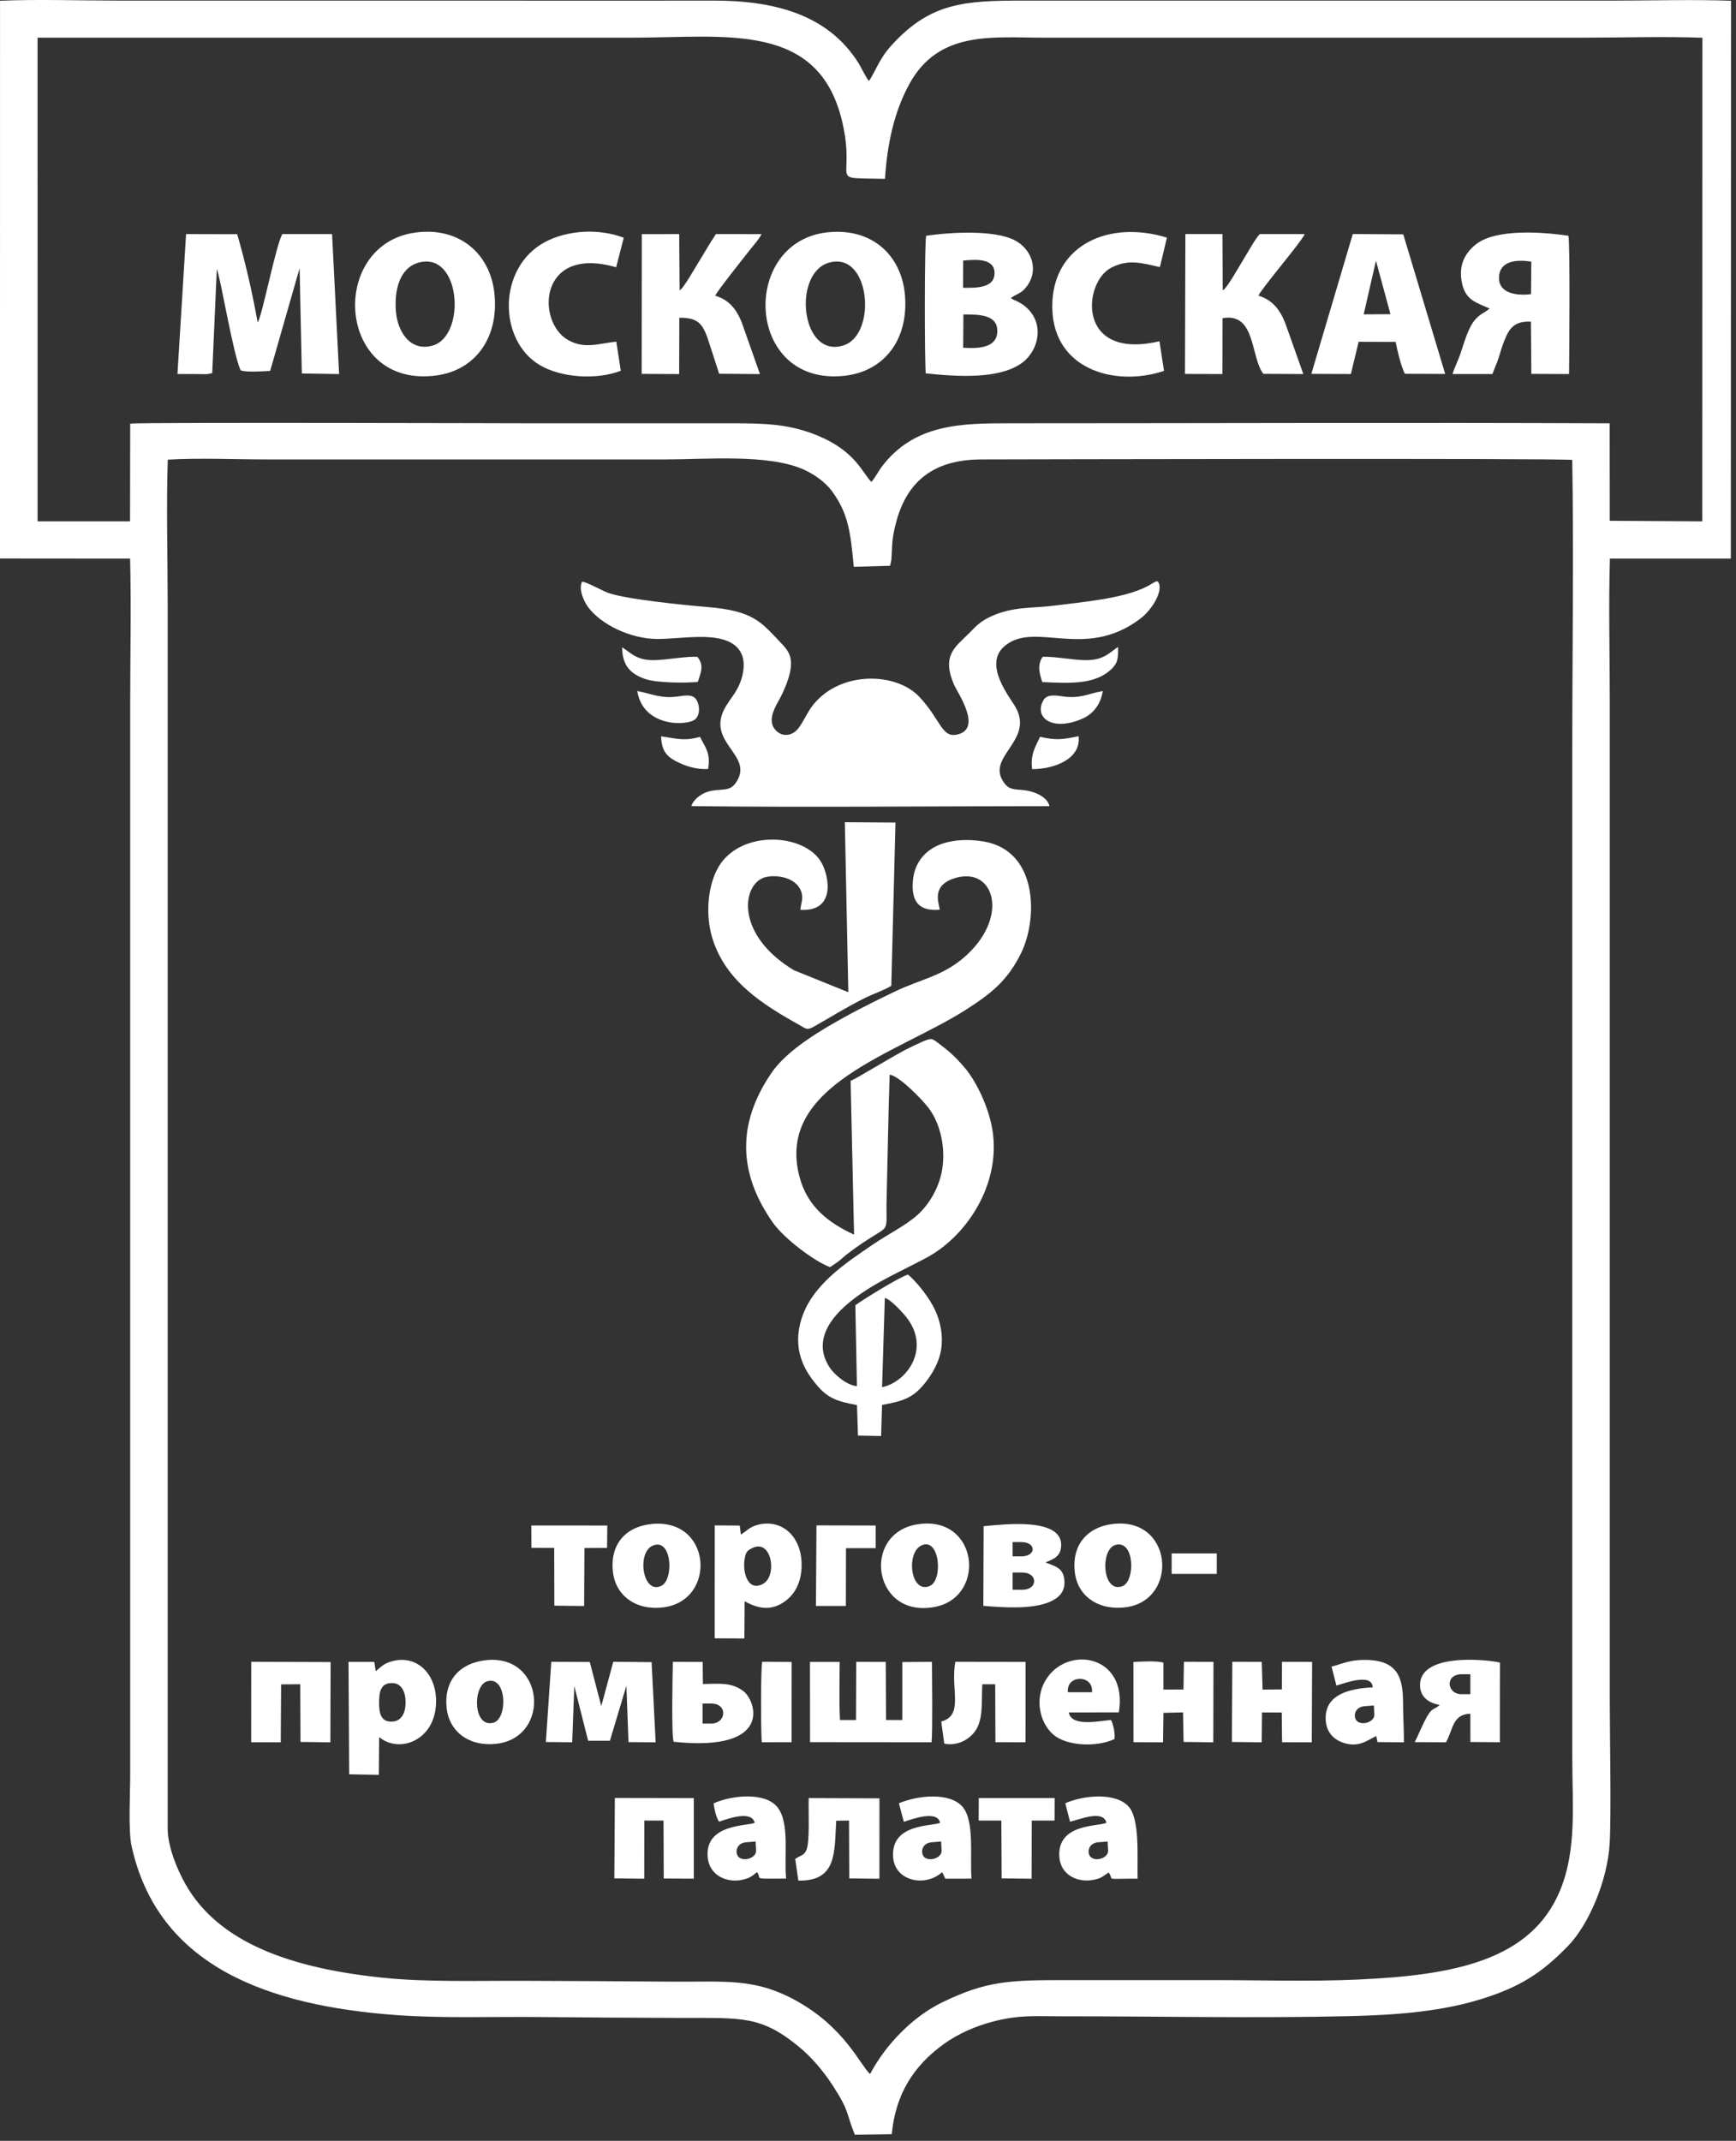 <?xml version="1.0" encoding="UTF-8"?> <svg xmlns="http://www.w3.org/2000/svg" viewBox="0 0 64.066 79" fill="none"><rect x="0" y="0" width="64.066" height="79" fill="#333333" stroke="none"/><path fill-rule="evenodd" clip-rule="evenodd" d="M0 20.609L4.801 20.613C4.846 22.357 4.805 24.152 4.805 25.899V65.503C4.805 66.157 4.731 67.553 4.853 68.11C5.832 72.598 9.952 74.012 14.601 74.358C16.293 74.484 18.153 74.414 19.872 74.431C21.643 74.448 23.421 74.46 25.187 74.464C27.376 74.469 28.082 74.376 29.483 75.528C29.912 75.882 30.353 76.377 30.716 76.934C31.379 77.952 31.208 77.953 31.548 78.774L32.91 78.756C33.045 77.306 33.697 76.236 34.849 75.415C35.349 75.059 35.974 74.771 36.672 74.592C37.637 74.346 38.168 74.405 39.172 74.405C42.705 74.401 46.323 74.482 49.845 74.398C51.469 74.358 53.099 74.239 54.559 73.801C56.051 73.354 56.886 72.825 57.881 71.794C58.607 71.043 59.321 69.436 59.404 68.028C59.466 66.979 59.408 64.015 59.408 62.754V25.899C59.408 24.155 59.361 22.347 59.412 20.612L63.875 20.612L63.883 0.027C62.472 -0.022 60.978 0.022 59.561 0.022C58.108 0.022 56.656 0.023 55.204 0.022H37.777C35.6 0.021 34.33 0.094 32.9 1.674C32.438 2.184 32.33 2.597 32.07 2.988C31.976 2.899 31.768 2.463 31.677 2.319C30.53 0.499 28.502 0.018 26.32 0.022C23.401 0.027 20.482 0.024 17.563 0.022L4.406 0.022C2.969 0.022 1.425 -0.031 0.001 0.027L0 20.609ZM32.108 76.537C32.683 75.453 33.67 74.426 34.778 73.887C36.431 73.083 37.297 73.07 39.346 73.069C41.147 73.068 42.947 73.069 44.748 73.069C46.506 73.069 48.389 73.128 50.123 73.048C53.604 72.889 56.512 72.369 57.583 69.737C58.195 68.233 58.024 66.589 58.024 64.859V27.617C58.024 24.082 58.081 20.502 58.023 16.973C57.619 16.903 37.305 16.951 36.209 16.954C34.408 16.959 33.457 17.806 33.069 19.28C32.9 19.924 32.933 20.101 32.896 20.661L32.85 20.878L31.509 20.915C31.387 19.678 31.323 18.955 30.691 18.109C30.463 17.804 30.072 17.51 29.656 17.325C28.353 16.745 26.073 16.954 24.533 16.954H9.895C8.714 16.954 7.351 16.893 6.192 16.962C6.134 18.688 6.188 20.51 6.188 22.248L6.188 67.48C6.188 68.158 6.552 69.007 6.833 69.509C8.064 71.708 10.772 72.632 14.113 72.98C15.773 73.153 17.676 73.086 19.393 73.095C21.18 73.104 22.967 73.109 24.751 73.126C26.746 73.146 27.848 72.962 29.435 73.858C31.177 74.843 31.73 76.175 32.108 76.537ZM32.659 6.6C30.48 6.551 31.59 6.786 31.098 4.565C30.257 0.765 26.779 1.39 23.357 1.39L1.386 1.39L1.387 19.238L4.799 19.238L4.805 15.632C5.271 15.579 19.136 15.62 19.567 15.62H26.93C28.187 15.62 29.11 15.632 30.183 16.077C31.588 16.66 31.833 17.472 32.158 17.783C32.264 17.677 32.433 17.368 32.527 17.242C33.735 15.628 35.49 15.62 37.298 15.62C44.659 15.62 52.051 15.589 59.404 15.621L59.407 19.218L62.822 19.239L62.826 1.393C61.388 1.339 59.86 1.39 58.428 1.39H38.474C36.631 1.39 34.645 1.117 33.56 3.099C33.001 4.119 32.746 5.286 32.659 6.6ZM34.68 33.57C34.657 33.331 34.36 32.7 35.197 32.418C36.714 31.908 37.309 33.901 35.508 35.388C34.725 36.034 33.973 36.134 32.994 36.604C32.082 37.042 31.326 37.425 30.52 37.902C29.729 38.369 28.912 38.952 28.478 39.582C27.192 41.452 27.237 43.291 28.523 45.118C28.931 45.698 30.059 46.553 30.633 46.759C30.721 46.694 30.87 46.606 30.957 46.536C31.082 46.436 31.141 46.371 31.287 46.26C32.984 44.975 32.679 45.781 32.721 44.198C32.76 42.683 32.781 41.168 32.832 39.656C33.188 39.707 34.009 40.549 34.262 40.877C34.659 41.394 34.882 42.205 34.79 43.018C34.7 43.802 34.275 44.455 33.876 44.818C33.435 45.22 32.788 45.534 32.237 45.909C31.184 46.625 29.955 47.427 29.571 48.691C29.315 49.538 29.504 50.241 29.922 50.826C30.467 51.585 30.783 51.687 31.626 51.85L31.663 52.975L32.516 52.992L32.552 51.843C33.279 51.716 33.622 51.598 33.992 51.204C34.262 50.915 34.617 50.407 34.721 49.861C34.836 49.254 34.675 48.633 34.429 48.186C34.196 47.763 33.804 47.278 33.508 47.033C33.198 47.124 31.834 47.962 31.566 48.167L31.625 51.152C31.242 51.123 30.778 50.703 30.626 50.475C29.773 49.19 31.172 48.084 32.201 47.461C32.906 47.035 34.004 46.544 34.435 46.271C35.864 45.365 36.896 43.557 36.635 41.762C36.508 40.886 36.032 39.903 35.594 39.391C35.319 39.07 35.089 38.839 34.728 38.571C34.323 38.271 34.464 38.241 33.589 38.651C33.037 38.911 31.602 39.815 31.391 39.883L31.519 45.561C30.57 45.12 29.794 44.529 29.503 43.419C28.616 40.046 33.098 38.886 35.631 37.27C36.558 36.679 37.177 36.201 37.683 35.171C38.299 33.917 38.323 31.39 36.297 31.051C35.69 30.949 34.992 30.986 34.496 31.254C34.084 31.476 33.738 31.878 33.688 32.517C33.629 33.268 33.912 33.635 34.68 33.57ZM21.477 21.469C21.343 21.752 21.554 22.196 21.692 22.387C22.172 23.051 23.288 23.582 24.272 23.579C25.198 23.577 26.488 23.302 27.123 23.818C27.458 24.089 27.513 24.521 27.376 25.007C27.241 25.485 26.999 25.714 26.789 26.061C25.97 27.424 27.927 27.861 27.126 28.926C26.85 29.291 26.391 29.012 25.878 29.329C25.713 29.432 25.571 29.573 25.512 29.745L25.753 29.75C29.967 29.797 34.479 29.748 38.728 29.749C38.673 29.422 38.187 29.19 37.735 29.152C37.458 29.129 37.258 29.129 37.113 28.959C36.259 27.958 38.192 27.376 37.483 26.103C37.288 25.753 36.278 24.54 37.057 23.857C38.174 22.876 40.019 24.39 42.076 22.835C42.524 22.497 42.922 21.819 42.757 21.5C42.697 21.384 42.598 21.502 42.341 21.635C41.458 22.092 39.982 22.211 38.877 22.352C38.102 22.451 37.347 22.372 36.522 22.771C36.13 22.96 36.003 23.132 35.748 23.383C35.233 23.89 34.751 24.2 35.204 25.257C35.337 25.568 36.269 26.888 35.329 27.105C34.742 27.24 34.728 26.561 33.92 25.707C33.068 24.805 31.019 24.745 30.007 26.012C29.793 26.279 29.672 26.598 29.474 26.862C29.216 27.206 28.789 27.203 28.563 26.865C28.34 26.532 28.616 26.073 28.759 25.814C28.906 25.547 29.088 25.133 29.158 24.791C29.258 24.299 29.128 24.047 28.867 23.774C28.077 22.947 27.829 22.54 26.073 22.397C25.342 22.337 23.089 22.117 22.431 21.873C22.223 21.796 21.583 21.44 21.477 21.469ZM31.307 36.614L29.301 35.804C27.214 34.55 27.348 32.779 28.131 32.409C28.459 32.254 29.371 32.296 29.574 32.918C29.658 33.177 29.55 33.34 29.539 33.575C30.856 33.651 30.598 32.335 30.318 31.835C29.688 30.709 27.192 30.595 26.445 32.121C26.105 32.815 26.047 33.795 26.276 34.577C26.754 36.203 28.154 37.073 29.511 37.829C29.737 37.955 29.776 38.031 30.027 37.889C30.756 37.477 31.124 37.232 31.888 36.843C32.227 36.671 32.585 36.561 32.893 36.38L33.047 30.354L31.178 30.341L31.307 36.614ZM6.549 13.801C6.771 13.803 6.982 13.803 7.194 13.803C7.669 13.803 7.591 13.823 7.794 13.777C7.804 13.775 7.82 13.771 7.832 13.766L8.001 9.933C8.139 10.227 8.613 13.138 8.884 13.668C9.127 13.746 9.673 13.702 9.97 13.687L11.057 9.897L11.139 13.782L12.514 13.804L12.255 8.637L10.418 8.638C10.172 9.076 9.679 11.659 9.508 11.899C9.317 10.816 9.053 9.673 8.754 8.642L6.867 8.638L6.549 13.801ZM15.322 8.583C12.102 9.027 12.409 14.36 16.113 13.854C17.558 13.656 18.43 12.438 18.242 10.794C18.078 9.364 16.953 8.358 15.322 8.583ZM30.55 8.572C27.284 8.91 27.498 14.296 31.191 13.864C32.646 13.693 33.542 12.516 33.395 10.874C33.265 9.426 32.19 8.403 30.55 8.572ZM34.18 8.699C34.115 8.924 34.119 13.329 34.164 13.778C35.3 13.897 36.822 14.001 37.671 13.423C38.444 12.898 38.626 11.603 37.467 11.086C37.367 11.042 37.465 11.094 37.38 11.045C37.29 10.994 37.335 11.021 37.307 10.994C37.55 10.83 37.671 10.832 37.843 10.63C38.367 10.016 38.097 9.205 37.451 8.868C36.704 8.478 35.104 8.565 34.18 8.699ZM54.974 11.386C54.778 11.55 54.651 11.569 54.465 11.767C54.176 12.074 54.027 12.68 53.885 13.087C53.798 13.333 53.674 13.567 53.606 13.803L55.078 13.802C55.143 13.609 55.239 13.417 55.307 13.201C55.379 12.97 55.435 12.77 55.523 12.554C55.705 12.101 55.897 11.843 56.497 11.87L56.513 13.797L57.905 13.803C57.913 13.209 57.946 8.928 57.881 8.7C56.86 8.549 55.188 8.444 54.465 9.019C54.112 9.3 53.81 9.737 53.949 10.427C54.08 11.08 54.467 11.156 54.974 11.386ZM48.394 13.797L49.853 13.802L50.14 12.612L51.505 12.616C51.552 12.882 51.725 13.593 51.849 13.794L53.334 13.799L51.787 8.648L49.924 8.636L48.394 13.797ZM43.731 13.799L45.112 13.803L45.116 11.743C46.35 11.517 46.143 13.174 46.622 13.795L48.099 13.803L47.508 12.139C47.306 11.53 47.036 11.094 46.442 10.909C46.589 10.6 48.032 8.924 48.151 8.637L46.491 8.637C46.316 8.817 45.98 9.437 45.821 9.687C45.724 9.839 45.252 10.688 45.123 10.709L45.114 8.636L43.746 8.637L43.731 13.799ZM23.681 13.797L25.064 13.804L25.07 11.726C25.739 11.72 25.912 11.933 26.105 12.452L26.54 13.792L28.045 13.804L27.449 12.112C27.255 11.514 26.973 11.082 26.394 10.912C26.463 10.746 27.487 9.46 27.687 9.207C27.816 9.044 28.016 8.823 28.103 8.639L26.42 8.638C26.187 8.983 25.975 9.367 25.759 9.71C25.659 9.87 25.206 10.675 25.08 10.712L25.065 8.638L23.686 8.64L23.681 13.797ZM22.91 13.682L22.744 12.607C22.105 12.67 21.577 12.899 20.958 12.543C19.779 11.865 19.876 9.033 22.739 9.863L23.019 8.773C22.078 8.415 20.92 8.496 20.098 8.94C18.361 9.88 18.374 12.56 19.925 13.475C20.696 13.931 21.989 14.034 22.91 13.682ZM42.958 13.686L42.788 12.593C39.713 13.314 39.964 10.418 41.006 9.88C41.647 9.549 42.13 9.706 42.805 9.857L43.065 8.768C40.914 8.113 38.94 9.045 38.838 11.125C38.716 13.612 41.122 14.305 42.958 13.686ZM29.894 64.288L34.379 64.292C34.422 63.9 34.395 61.769 34.393 61.324L33.301 61.333L33.3 63.472L32.7 63.47L32.688 61.326L31.598 61.324L31.59 63.472L31 63.471C30.962 62.851 30.988 61.946 30.988 61.327L29.892 61.328L29.894 64.288ZM13.866 61.671L13.813 61.325L12.862 61.325L12.886 65.475L13.979 65.494L13.993 64.101C14.759 64.741 16.159 64.2 16.091 62.667C16.05 61.744 15.382 61.083 14.513 61.291C14.165 61.374 14.055 61.519 13.866 61.671ZM27.343 56.63L27.299 56.296L26.378 56.289L26.376 60.456L27.471 60.462L27.481 59.087C28.004 59.386 28.506 59.455 29.016 59.055C29.399 58.755 29.607 58.272 29.581 57.642C29.542 56.709 28.89 56.084 28.045 56.249C27.826 56.292 27.67 56.379 27.521 56.504L27.343 56.63ZM20.145 64.283L21.117 64.292L21.193 62.216L21.705 64.237L22.508 64.237L23.117 62.206L23.194 64.286L24.196 64.294L24.047 61.336L22.633 61.322L22.19 62.958L21.765 61.329L20.345 61.322L20.145 64.283ZM36.301 56.319L36.289 59.258C37.047 59.324 38.108 59.389 38.744 59.11C39.062 58.971 39.329 58.744 39.278 58.285C39.231 57.851 38.928 57.793 38.582 57.657C38.9 57.526 39.146 57.43 39.162 57.039C39.205 55.973 36.992 56.258 36.301 56.319ZM23.998 56.243C23.082 56.356 22.496 56.994 22.622 58.027C22.728 58.888 23.48 59.444 24.488 59.313C26.478 59.055 26.271 55.965 23.998 56.243ZM33.823 56.256C31.77 56.612 32.224 59.764 34.527 59.292C36.431 58.901 36.093 55.862 33.823 56.256ZM40.995 56.247C40.107 56.38 39.533 57.032 39.671 58.056C39.787 58.92 40.565 59.448 41.565 59.308C43.531 59.032 43.288 55.903 40.995 56.247ZM17.894 61.268C16.98 61.383 16.384 61.992 16.481 63.005C16.565 63.89 17.295 64.456 18.304 64.35C20.349 64.136 20.122 60.988 17.894 61.268ZM53.132 62.916C52.909 63.123 52.851 62.959 52.574 63.513C52.43 63.801 52.335 64.041 52.21 64.287L53.364 64.293C53.637 63.792 53.604 63.263 54.262 63.239L54.264 64.282L55.353 64.291L55.356 61.355C55.08 61.265 52.32 60.923 52.408 62.239C52.435 62.642 52.742 62.847 53.132 62.916ZM26.335 66.548C26.365 66.768 26.423 67.059 26.537 67.223C26.855 67.117 27.739 66.789 27.852 67.264C27.602 67.392 26 67.284 26.118 68.545C26.18 69.218 26.845 69.505 27.436 69.358C27.71 69.29 27.784 69.204 27.937 69.084C28.145 69.357 27.694 69.327 29.011 69.323C28.929 68.487 29.153 67.271 28.69 66.688C28.245 66.127 27.017 66.237 26.335 66.548ZM39.314 66.543L39.488 67.223C39.801 67.162 40.717 66.756 40.83 67.264C40.564 67.407 39.023 67.273 39.093 68.507C39.132 69.193 39.773 69.495 40.388 69.363C40.676 69.302 40.726 69.213 40.914 69.098C41.144 69.4 40.686 69.325 41.982 69.325C41.962 68.544 42.074 67.138 41.652 66.666C41.176 66.137 40.004 66.238 39.314 66.543ZM49.14 61.501L49.319 62.201C49.608 62.119 50.636 61.719 50.659 62.266C49.771 62.31 48.864 62.542 48.925 63.484C48.953 63.929 49.224 64.194 49.572 64.31C50.137 64.498 50.44 64.234 50.789 64.061L50.836 64.285L51.81 64.294C51.815 63.849 51.779 63.349 51.779 62.883C51.78 61.965 51.629 61.269 50.413 61.254C49.817 61.246 49.606 61.376 49.14 61.501ZM45.462 64.281L46.563 64.294L46.574 63.192L47.302 63.194L47.314 64.291L48.41 64.294L48.423 61.325L47.311 61.324L47.308 62.342L46.595 62.349L46.564 61.324L45.478 61.322L45.462 64.281ZM33.173 66.544L33.356 67.229C33.701 67.112 34.597 66.793 34.694 67.264C34.41 67.402 32.893 67.274 32.958 68.508C33.005 69.419 34.143 69.657 34.772 69.083L34.885 69.327L35.853 69.325C35.789 68.525 35.972 67.219 35.532 66.686C35.07 66.127 33.878 66.245 33.173 66.544ZM43.675 62.346L42.935 62.347L42.935 61.355C42.714 61.28 42.089 61.313 41.829 61.33L41.831 64.289L42.921 64.294L42.937 63.207L43.659 63.19L43.679 64.28L44.776 64.293L44.783 61.325L43.692 61.322L43.675 62.346ZM22.672 69.315L23.776 69.327L23.778 67.181L24.487 67.183L24.495 69.32L25.604 69.326L25.604 66.354L22.691 66.348L22.672 69.315ZM9.269 64.291L10.361 64.293L10.374 62.156L11.08 62.151L11.09 64.28L12.192 64.294L12.201 61.333L9.271 61.322L9.269 64.291ZM41.133 64.172C41.15 63.954 41.093 63.65 41.001 63.47C40.548 63.506 39.552 63.738 39.441 63.192L41.29 63.189C41.639 61.056 39.37 60.69 38.586 62.004C38.156 62.725 38.393 63.612 38.887 64.022C39.378 64.431 40.475 64.484 41.133 64.172ZM35.255 61.322C35.067 62.342 35.588 63.295 34.736 63.528L34.848 64.344C35.428 64.453 35.883 64.102 36.058 63.765C36.292 63.314 36.216 62.7 36.252 62.153L36.727 62.153L36.735 64.289L37.845 64.292L37.848 61.326L35.255 61.322ZM29.348 68.596L29.462 69.397C30.879 69.422 30.794 68.384 30.859 67.188L31.332 67.181L31.342 69.316L32.454 69.329L32.456 66.362L29.845 66.352C29.827 66.797 29.897 67.993 29.753 68.286C29.675 68.444 29.58 68.465 29.469 68.524L29.348 68.596ZM24.86 64.274C28.575 64.666 27.897 62.737 27.424 62.396C26.971 62.069 26.541 62.136 25.94 62.142L25.932 61.328L24.831 61.323C24.822 61.763 24.773 64.029 24.86 64.274ZM15.437 9.695C14.753 9.89 14.542 10.7 14.612 11.508C14.675 12.231 15.131 12.98 15.954 12.756C17.22 12.412 17.017 9.243 15.437 9.695ZM30.565 9.702C29.246 10.118 29.556 13.223 31.114 12.751C32.393 12.364 32.123 9.211 30.565 9.702ZM36.117 67.181L36.954 67.183L36.966 69.314L38.071 69.328L38.075 67.183L38.917 67.182L38.921 66.352H36.121L36.117 67.181ZM19.61 56.655L19.613 57.117L20.452 57.121L20.458 59.251L21.557 59.265L21.568 57.125L22.403 57.12L22.412 56.294L19.61 56.292L19.61 56.655ZM30.112 59.262L31.216 59.262L31.221 57.131L32.318 57.129L32.317 56.294L30.131 56.289L30.112 59.262ZM28.113 64.291L29.214 64.29L29.216 61.329L28.131 61.321C28.07 61.503 28.079 63.979 28.113 64.291ZM32.552 51.19C33.483 50.996 34.375 49.738 33.424 48.576C33.291 48.412 32.864 47.945 32.654 47.897L32.552 51.19ZM38.479 24.235C38.284 24.526 38.343 24.817 38.466 25.17C39.42 25.208 40.409 25.29 41.028 24.679C41.253 24.457 41.263 24.307 41.265 23.875C41 24.02 40.774 24.378 40.042 24.361C39.541 24.349 38.951 24.227 38.479 24.235ZM25.75 25.165C25.872 24.811 25.989 24.542 25.737 24.241C25.365 24.209 24.626 24.347 24.185 24.36C23.49 24.381 23.292 24.095 22.959 23.886C22.968 24.477 23.18 24.842 23.817 25.058C24.241 25.202 25.268 25.207 25.75 25.165ZM40.696 25.5C40.132 25.602 39.864 25.794 39.204 25.696C38.912 25.652 38.632 25.621 38.505 25.843C38.147 26.474 38.831 27.019 39.967 26.51C40.347 26.34 40.63 25.974 40.696 25.5ZM23.52 25.5C23.726 26.864 25.438 26.802 25.683 26.518C25.831 26.347 25.827 26.065 25.716 25.85C25.592 25.609 25.311 25.657 25.026 25.699C24.4 25.791 24.067 25.605 23.52 25.5ZM26.131 28.377C26.235 27.786 26.03 27.589 25.834 27.192C25.22 27.358 24.99 27.253 24.397 27.173C24.417 27.704 24.599 27.911 24.96 28.098C25.298 28.272 25.697 28.402 26.131 28.377ZM38.383 27.189C38.205 27.568 38.023 27.842 38.088 28.383C38.892 28.382 39.905 28.015 39.805 27.167C39.221 27.286 38.993 27.331 38.383 27.189ZM35.545 12.832C36.144 12.872 36.789 12.827 36.805 12.235C36.822 11.609 36.145 11.603 35.554 11.603L35.545 12.832ZM56.501 10.854L56.512 9.656C55.938 9.562 55.347 9.64 55.32 10.221C55.293 10.809 55.928 10.926 56.501 10.854ZM17.982 62.041C17.441 62.195 17.445 63.773 18.208 63.572C18.741 63.432 18.714 61.832 17.982 62.041ZM41.155 57.014C40.597 57.186 40.675 58.806 41.419 58.534C41.905 58.357 41.88 56.791 41.155 57.014ZM24.075 57.043C23.491 57.313 23.722 58.867 24.414 58.515C24.879 58.279 24.796 56.709 24.075 57.043ZM33.997 57.034C33.423 57.32 33.608 58.826 34.311 58.526C34.819 58.308 34.674 56.696 33.997 57.034ZM27.77 57.124C27.667 57.175 27.546 57.213 27.497 57.433C27.368 58.009 27.604 58.771 28.171 58.439C28.694 58.132 28.476 56.778 27.77 57.124ZM13.99 62.84C13.991 63.22 14.056 63.547 14.467 63.53C14.834 63.515 14.975 63.184 14.968 62.797C14.963 62.445 14.826 62.11 14.469 62.107C14.047 62.104 13.989 62.434 13.99 62.84ZM35.545 9.615L35.542 10.62C36.053 10.628 36.692 10.624 36.703 10.091C36.715 9.521 36.007 9.571 35.545 9.615ZM50.326 11.6L50.779 9.622L51.314 11.594L50.326 11.6ZM37.37 56.905H37.696C38.246 56.905 38.249 57.432 37.696 57.432H37.37V56.905ZM37.37 58.028H37.721C38.312 58.028 38.316 58.666 37.721 58.666H37.37V58.028ZM43.239 57.325H44.904V58.079H43.239V57.325ZM25.927 62.864H26.249C26.873 62.864 26.802 63.602 26.249 63.602H25.927V62.864ZM39.407 62.446H40.301V62.384C40.301 61.806 39.407 61.806 39.407 62.384V62.446ZM50.701 62.935L50.354 62.963C49.957 62.996 49.93 63.396 50.093 63.523C50.297 63.68 50.734 63.535 50.719 63.263L50.701 62.935ZM27.885 67.954L27.537 67.983C27.141 68.015 27.113 68.416 27.277 68.543C27.48 68.7 27.918 68.554 27.903 68.282L27.885 67.954ZM34.731 67.954L34.384 67.983C33.988 68.015 33.96 68.416 34.124 68.543C34.327 68.7 34.765 68.554 34.749 68.282L34.731 67.954ZM40.876 67.954L40.529 67.983C40.132 68.015 40.105 68.416 40.269 68.543C40.472 68.7 40.909 68.554 40.895 68.282L40.876 67.954ZM54.262 61.782H53.941C53.316 61.782 53.387 62.519 53.941 62.519H54.262V61.782Z" fill="white"></path></svg> 